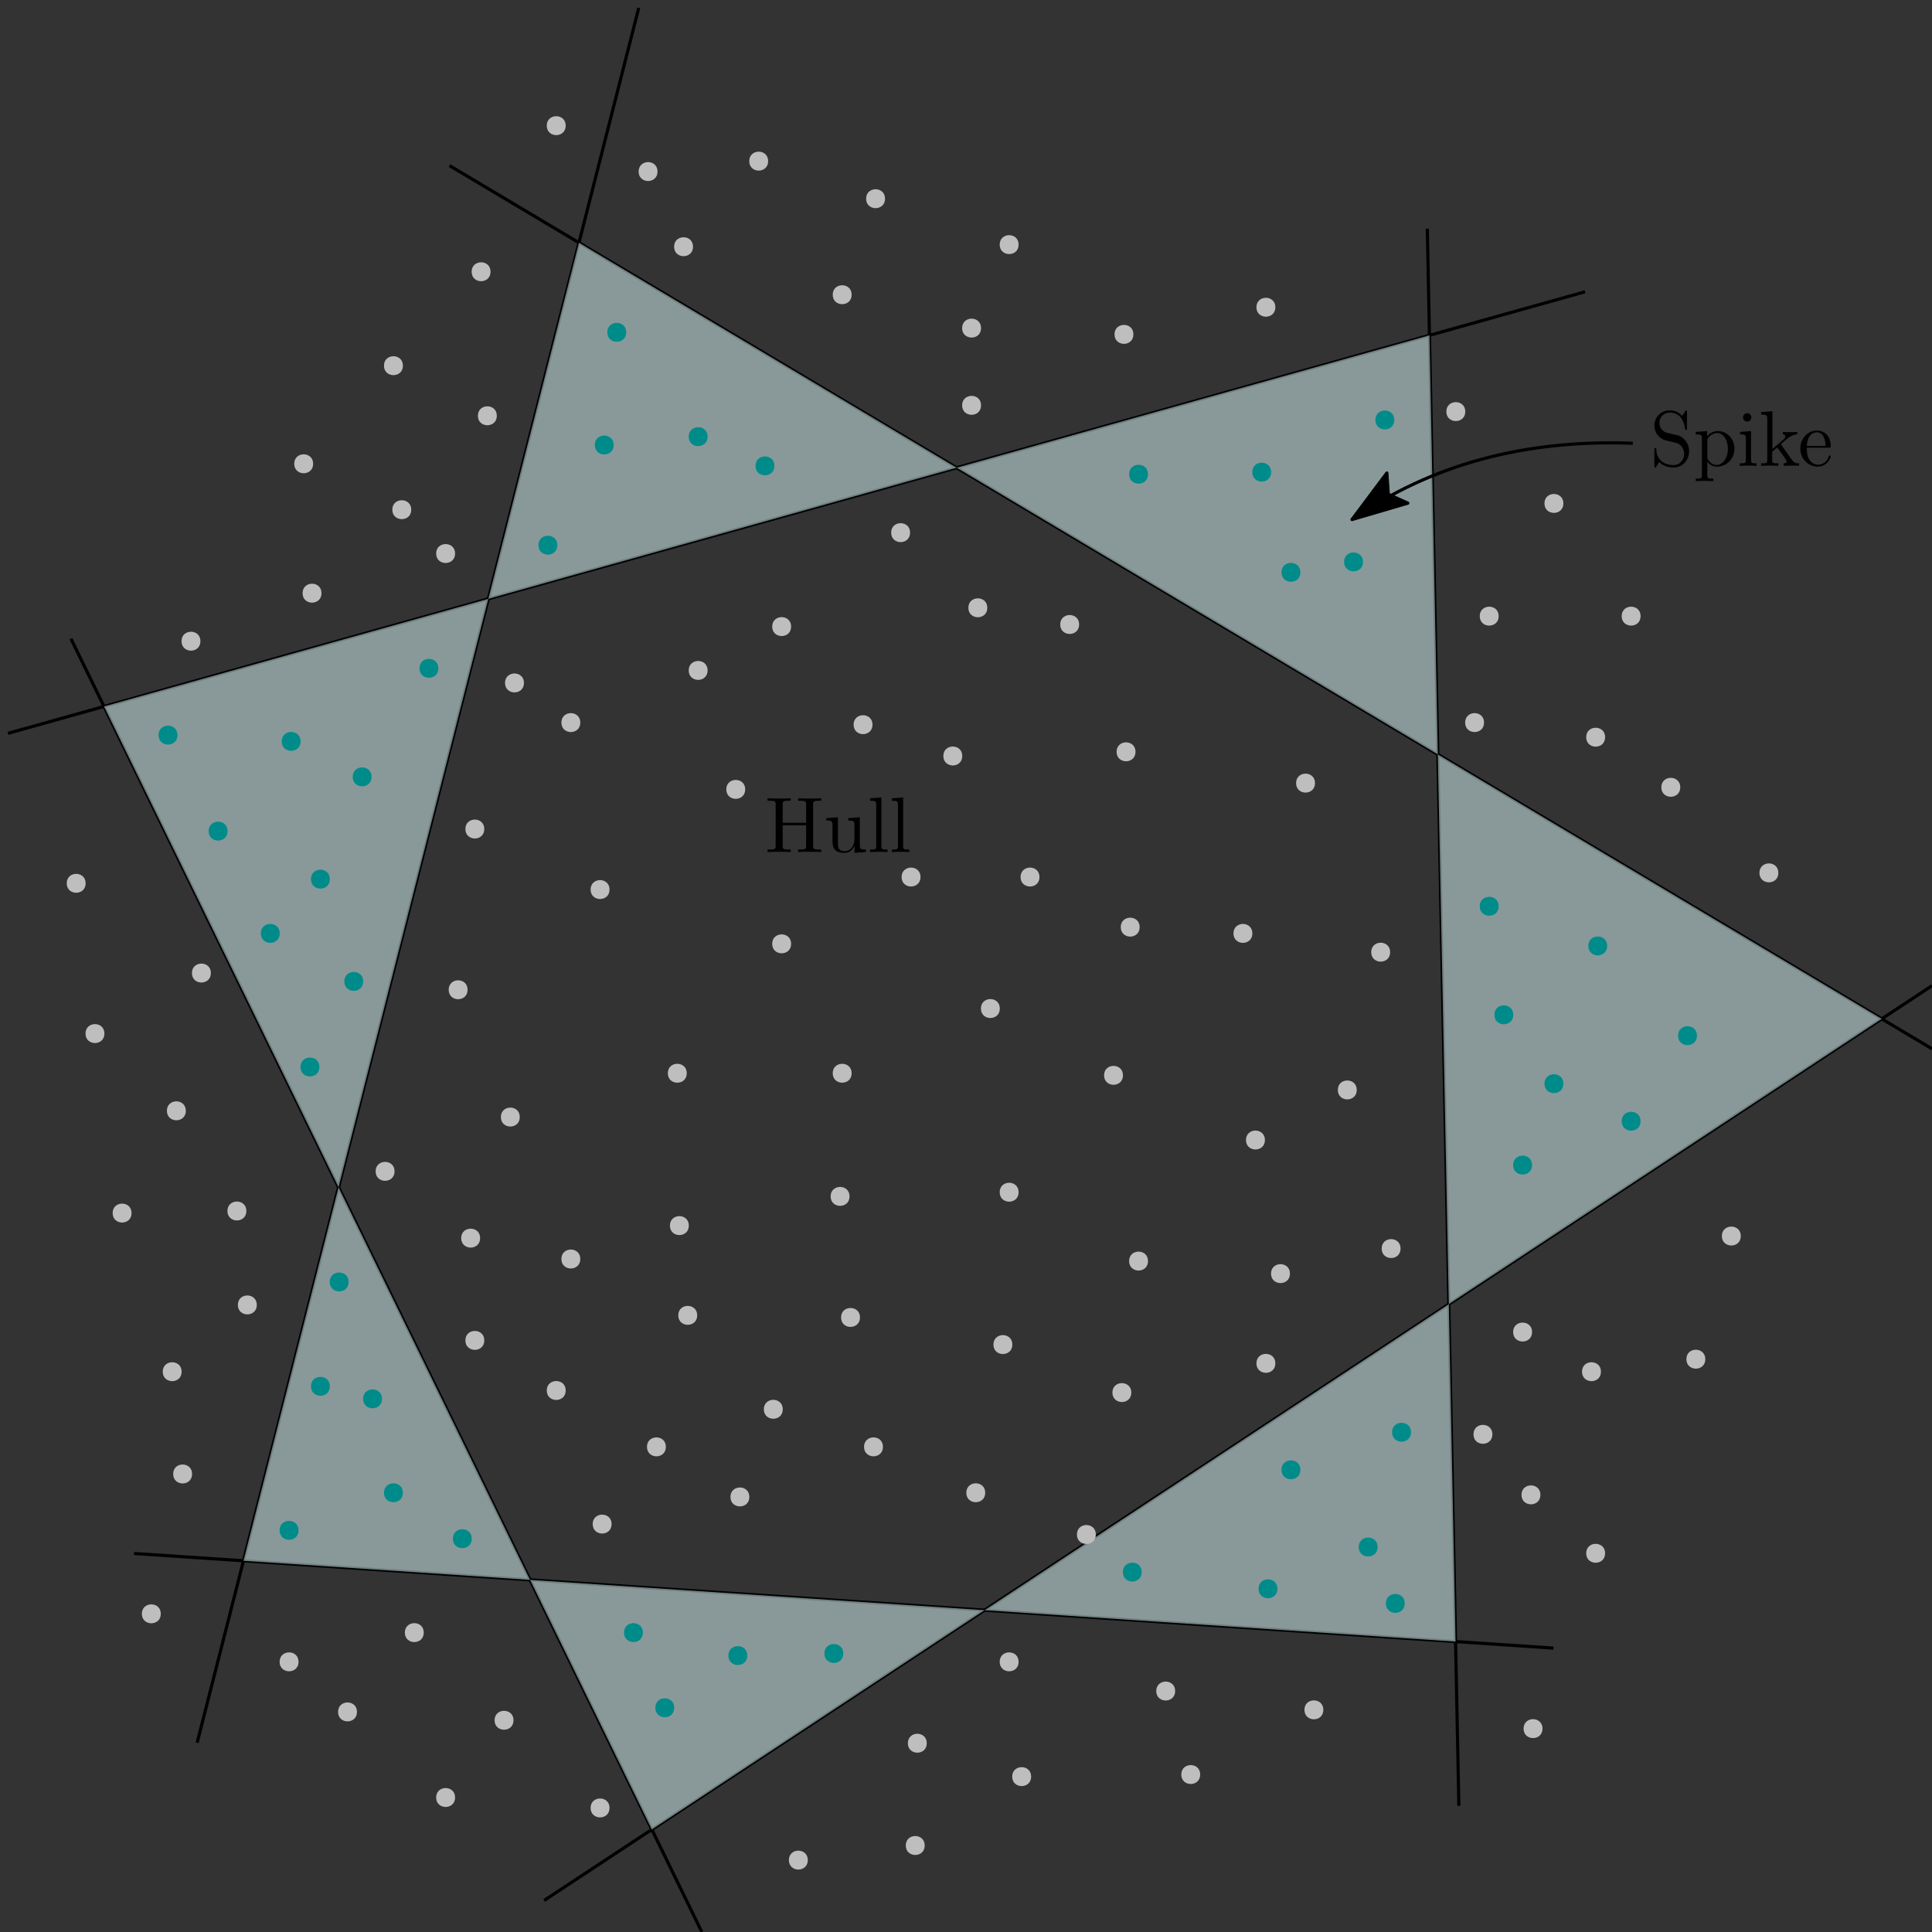 <?xml version="1.0" encoding="UTF-8"?>
<svg xmlns="http://www.w3.org/2000/svg" xmlns:xlink="http://www.w3.org/1999/xlink" width="245pt" height="245pt" viewBox="0 0 245 245" version="1.1">
<rect x="0" y="0" width="245" height="245" fill="#333333" stroke="none"/>
<defs>
<g>
<symbol overflow="visible" id="glyph0-0">
<path style="stroke:none;" d=""/>
</symbol>
<symbol overflow="visible" id="glyph0-1">
<path style="stroke:none;" d="M 6.109 -6.031 C 6.109 -6.391 6.125 -6.5 6.891 -6.5 L 7.141 -6.5 L 7.141 -6.812 C 6.781 -6.781 6.047 -6.781 5.672 -6.781 C 5.297 -6.781 4.547 -6.781 4.203 -6.812 L 4.203 -6.5 L 4.438 -6.5 C 5.203 -6.5 5.219 -6.391 5.219 -6.031 L 5.219 -3.703 L 2.25 -3.703 L 2.25 -6.031 C 2.25 -6.391 2.266 -6.5 3.031 -6.5 L 3.266 -6.5 L 3.266 -6.812 C 2.922 -6.781 2.188 -6.781 1.797 -6.781 C 1.422 -6.781 0.672 -6.781 0.328 -6.812 L 0.328 -6.5 L 0.562 -6.5 C 1.328 -6.5 1.359 -6.391 1.359 -6.031 L 1.359 -0.781 C 1.359 -0.422 1.328 -0.312 0.562 -0.312 L 0.328 -0.312 L 0.328 0 C 0.672 -0.031 1.422 -0.031 1.797 -0.031 C 2.172 -0.031 2.922 -0.031 3.266 0 L 3.266 -0.312 L 3.031 -0.312 C 2.266 -0.312 2.25 -0.422 2.25 -0.781 L 2.25 -3.391 L 5.219 -3.391 L 5.219 -0.781 C 5.219 -0.422 5.203 -0.312 4.438 -0.312 L 4.203 -0.312 L 4.203 0 C 4.547 -0.031 5.281 -0.031 5.656 -0.031 C 6.047 -0.031 6.781 -0.031 7.141 0 L 7.141 -0.312 L 6.891 -0.312 C 6.125 -0.312 6.109 -0.422 6.109 -0.781 Z M 6.109 -6.031 "/>
</symbol>
<symbol overflow="visible" id="glyph0-2">
<path style="stroke:none;" d="M 3.891 -0.781 L 3.891 0.109 L 5.328 0 L 5.328 -0.312 C 4.641 -0.312 4.562 -0.375 4.562 -0.875 L 4.562 -4.406 L 3.094 -4.297 L 3.094 -3.984 C 3.781 -3.984 3.875 -3.922 3.875 -3.422 L 3.875 -1.656 C 3.875 -0.781 3.391 -0.109 2.656 -0.109 C 1.828 -0.109 1.781 -0.578 1.781 -1.094 L 1.781 -4.406 L 0.312 -4.297 L 0.312 -3.984 C 1.094 -3.984 1.094 -3.953 1.094 -3.078 L 1.094 -1.578 C 1.094 -0.797 1.094 0.109 2.609 0.109 C 3.172 0.109 3.609 -0.172 3.891 -0.781 Z M 3.891 -0.781 "/>
</symbol>
<symbol overflow="visible" id="glyph0-3">
<path style="stroke:none;" d="M 1.766 -6.922 L 0.328 -6.812 L 0.328 -6.5 C 1.031 -6.5 1.109 -6.438 1.109 -5.938 L 1.109 -0.75 C 1.109 -0.312 1 -0.312 0.328 -0.312 L 0.328 0 C 0.656 -0.016 1.188 -0.031 1.438 -0.031 C 1.688 -0.031 2.172 -0.016 2.547 0 L 2.547 -0.312 C 1.875 -0.312 1.766 -0.312 1.766 -0.75 Z M 1.766 -6.922 "/>
</symbol>
<symbol overflow="visible" id="glyph0-4">
<path style="stroke:none;" d="M 3.484 -3.875 L 2.203 -4.172 C 1.578 -4.328 1.203 -4.859 1.203 -5.438 C 1.203 -6.141 1.734 -6.75 2.516 -6.75 C 4.172 -6.75 4.391 -5.109 4.453 -4.672 C 4.469 -4.609 4.469 -4.547 4.578 -4.547 C 4.703 -4.547 4.703 -4.594 4.703 -4.781 L 4.703 -6.781 C 4.703 -6.953 4.703 -7.031 4.594 -7.031 C 4.531 -7.031 4.516 -7.016 4.453 -6.891 L 4.094 -6.328 C 3.797 -6.625 3.391 -7.031 2.5 -7.031 C 1.391 -7.031 0.562 -6.156 0.562 -5.094 C 0.562 -4.266 1.094 -3.531 1.859 -3.266 C 1.969 -3.234 2.484 -3.109 3.188 -2.938 C 3.453 -2.875 3.75 -2.797 4.031 -2.438 C 4.234 -2.172 4.344 -1.844 4.344 -1.516 C 4.344 -0.812 3.844 -0.094 3 -0.094 C 2.719 -0.094 1.953 -0.141 1.422 -0.625 C 0.844 -1.172 0.812 -1.797 0.812 -2.156 C 0.797 -2.266 0.719 -2.266 0.688 -2.266 C 0.562 -2.266 0.562 -2.188 0.562 -2.016 L 0.562 -0.016 C 0.562 0.156 0.562 0.219 0.672 0.219 C 0.734 0.219 0.75 0.203 0.812 0.094 C 0.812 0.078 0.844 0.047 1.172 -0.484 C 1.484 -0.141 2.125 0.219 3.016 0.219 C 4.172 0.219 4.969 -0.75 4.969 -1.859 C 4.969 -2.844 4.312 -3.672 3.484 -3.875 Z M 3.484 -3.875 "/>
</symbol>
<symbol overflow="visible" id="glyph0-5">
<path style="stroke:none;" d="M 1.719 -3.75 L 1.719 -4.406 L 0.281 -4.297 L 0.281 -3.984 C 0.984 -3.984 1.062 -3.922 1.062 -3.484 L 1.062 1.172 C 1.062 1.625 0.953 1.625 0.281 1.625 L 0.281 1.938 C 0.625 1.922 1.141 1.906 1.391 1.906 C 1.672 1.906 2.172 1.922 2.516 1.938 L 2.516 1.625 C 1.859 1.625 1.75 1.625 1.75 1.172 L 1.75 -0.594 C 1.797 -0.422 2.219 0.109 2.969 0.109 C 4.156 0.109 5.188 -0.875 5.188 -2.156 C 5.188 -3.422 4.234 -4.406 3.109 -4.406 C 2.328 -4.406 1.906 -3.969 1.719 -3.75 Z M 1.75 -1.141 L 1.75 -3.359 C 2.031 -3.875 2.516 -4.156 3.031 -4.156 C 3.766 -4.156 4.359 -3.281 4.359 -2.156 C 4.359 -0.953 3.672 -0.109 2.938 -0.109 C 2.531 -0.109 2.156 -0.312 1.891 -0.719 C 1.75 -0.922 1.75 -0.938 1.75 -1.141 Z M 1.75 -1.141 "/>
</symbol>
<symbol overflow="visible" id="glyph0-6">
<path style="stroke:none;" d="M 1.766 -4.406 L 0.375 -4.297 L 0.375 -3.984 C 1.016 -3.984 1.109 -3.922 1.109 -3.438 L 1.109 -0.75 C 1.109 -0.312 1 -0.312 0.328 -0.312 L 0.328 0 C 0.641 -0.016 1.188 -0.031 1.422 -0.031 C 1.781 -0.031 2.125 -0.016 2.469 0 L 2.469 -0.312 C 1.797 -0.312 1.766 -0.359 1.766 -0.75 Z M 1.797 -6.141 C 1.797 -6.453 1.562 -6.672 1.281 -6.672 C 0.969 -6.672 0.75 -6.406 0.75 -6.141 C 0.75 -5.875 0.969 -5.609 1.281 -5.609 C 1.562 -5.609 1.797 -5.828 1.797 -6.141 Z M 1.797 -6.141 "/>
</symbol>
<symbol overflow="visible" id="glyph0-7">
<path style="stroke:none;" d="M 1.062 -0.75 C 1.062 -0.312 0.953 -0.312 0.281 -0.312 L 0.281 0 C 0.609 -0.016 1.078 -0.031 1.359 -0.031 C 1.672 -0.031 2.062 -0.016 2.469 0 L 2.469 -0.312 C 1.797 -0.312 1.688 -0.312 1.688 -0.75 L 1.688 -1.781 L 2.328 -2.328 C 3.094 -1.281 3.516 -0.719 3.516 -0.531 C 3.516 -0.344 3.344 -0.312 3.156 -0.312 L 3.156 0 C 3.422 -0.016 4.016 -0.031 4.234 -0.031 C 4.516 -0.031 4.812 -0.016 5.094 0 L 5.094 -0.312 C 4.719 -0.312 4.5 -0.312 4.125 -0.844 L 2.859 -2.625 C 2.844 -2.641 2.797 -2.703 2.797 -2.734 C 2.797 -2.766 3.516 -3.375 3.609 -3.453 C 4.234 -3.953 4.656 -3.984 4.859 -3.984 L 4.859 -4.297 C 4.578 -4.266 4.453 -4.266 4.172 -4.266 C 3.812 -4.266 3.188 -4.281 3.047 -4.297 L 3.047 -3.984 C 3.234 -3.984 3.344 -3.875 3.344 -3.734 C 3.344 -3.531 3.203 -3.422 3.125 -3.344 L 1.719 -2.141 L 1.719 -6.922 L 0.281 -6.812 L 0.281 -6.5 C 0.984 -6.5 1.062 -6.438 1.062 -5.938 Z M 1.062 -0.75 "/>
</symbol>
<symbol overflow="visible" id="glyph0-8">
<path style="stroke:none;" d="M 1.109 -2.516 C 1.172 -4 2.016 -4.25 2.359 -4.25 C 3.375 -4.25 3.484 -2.906 3.484 -2.516 Z M 1.109 -2.297 L 3.891 -2.297 C 4.109 -2.297 4.141 -2.297 4.141 -2.516 C 4.141 -3.5 3.594 -4.469 2.359 -4.469 C 1.203 -4.469 0.281 -3.438 0.281 -2.188 C 0.281 -0.859 1.328 0.109 2.469 0.109 C 3.688 0.109 4.141 -1 4.141 -1.188 C 4.141 -1.281 4.062 -1.312 4 -1.312 C 3.922 -1.312 3.891 -1.25 3.875 -1.172 C 3.531 -0.141 2.625 -0.141 2.531 -0.141 C 2.031 -0.141 1.641 -0.438 1.406 -0.812 C 1.109 -1.281 1.109 -1.938 1.109 -2.297 Z M 1.109 -2.297 "/>
</symbol>
</g>
</defs>
<g id="surface756">
<path style="fill:none;stroke-width:0.4;stroke-linecap:butt;stroke-linejoin:round;stroke:rgb(0%,0%,0%);stroke-opacity:1;stroke-miterlimit:10;" d="M 80 740 L 160 576 " transform="matrix(1,0,0,-1,-71,821)"/>
<path style="fill:none;stroke-width:0.4;stroke-linecap:butt;stroke-linejoin:round;stroke:rgb(0%,0%,0%);stroke-opacity:1;stroke-miterlimit:10;" d="M 72 728 L 272 784 " transform="matrix(1,0,0,-1,-71,821)"/>
<path style="fill:none;stroke-width:0.4;stroke-linecap:butt;stroke-linejoin:round;stroke:rgb(0%,0%,0%);stroke-opacity:1;stroke-miterlimit:10;" d="M 252 792 L 256 592 " transform="matrix(1,0,0,-1,-71,821)"/>
<path style="fill:none;stroke-width:0.4;stroke-linecap:butt;stroke-linejoin:round;stroke:rgb(0%,0%,0%);stroke-opacity:1;stroke-miterlimit:10;" d="M 88 624 L 268 612 " transform="matrix(1,0,0,-1,-71,821)"/>
<path style="fill:none;stroke-width:0.4;stroke-linecap:butt;stroke-linejoin:round;stroke:rgb(0%,0%,0%);stroke-opacity:1;stroke-miterlimit:10;" d="M 140 580 L 316 696 " transform="matrix(1,0,0,-1,-71,821)"/>
<path style="fill:none;stroke-width:0.4;stroke-linecap:butt;stroke-linejoin:round;stroke:rgb(0%,0%,0%);stroke-opacity:1;stroke-miterlimit:10;" d="M 96 600 L 152 820 " transform="matrix(1,0,0,-1,-71,821)"/>
<path style="fill:none;stroke-width:0.4;stroke-linecap:butt;stroke-linejoin:round;stroke:rgb(0%,0%,0%);stroke-opacity:1;stroke-miterlimit:10;" d="M 128 800 L 316 688 " transform="matrix(1,0,0,-1,-71,821)"/>
<path style=" stroke:none;fill-rule:evenodd;fill:rgb(87.8%,100%,100%);fill-opacity:0.5;" d="M 73.418 30.781 L 61.926 75.941 L 121.312 59.312 Z M 73.418 30.781 "/>
<path style=" stroke:none;fill-rule:evenodd;fill:rgb(87.8%,100%,100%);fill-opacity:0.5;" d="M 181.27 42.523 L 121.312 59.312 L 182.332 95.668 Z M 181.27 42.523 "/>
<path style=" stroke:none;fill-rule:evenodd;fill:rgb(87.8%,100%,100%);fill-opacity:0.5;" d="M 182.332 95.668 L 183.727 165.383 L 238.625 129.203 Z M 182.332 95.668 "/>
<path style=" stroke:none;fill-rule:evenodd;fill:rgb(87.8%,100%,100%);fill-opacity:0.5;" d="M 183.727 165.383 L 124.852 204.191 L 184.582 208.172 Z M 183.727 165.383 "/>
<path style=" stroke:none;fill-rule:evenodd;fill:rgb(87.8%,100%,100%);fill-opacity:0.5;" d="M 124.852 204.191 L 82.656 232 L 67.219 200.348 Z M 124.852 204.191 "/>
<path style=" stroke:none;fill-rule:evenodd;fill:rgb(87.8%,100%,100%);fill-opacity:0.5;" d="M 67.219 200.348 L 30.875 197.926 L 42.93 150.559 Z M 67.219 200.348 "/>
<path style=" stroke:none;fill-rule:evenodd;fill:rgb(87.8%,100%,100%);fill-opacity:0.5;" d="M 42.93 150.559 L 13.188 89.586 L 61.926 75.941 Z M 42.93 150.559 "/>
<path style=" stroke:none;fill-rule:evenodd;fill:rgb(74.5%,74.5%,74.5%);fill-opacity:1;" d="M 89.734 85.016 C 89.734 83.418 87.336 83.418 87.336 85.016 C 87.336 86.617 89.734 86.617 89.734 85.016 Z M 89.734 85.016 "/>
<path style=" stroke:none;fill-rule:evenodd;fill:rgb(74.5%,74.5%,74.5%);fill-opacity:1;" d="M 100.324 79.457 C 100.324 77.859 97.922 77.859 97.922 79.457 C 97.922 81.059 100.324 81.059 100.324 79.457 Z M 100.324 79.457 "/>
<path style=" stroke:none;fill-rule:evenodd;fill:rgb(74.5%,74.5%,74.5%);fill-opacity:1;" d="M 122.027 95.867 C 122.027 94.27 119.625 94.27 119.625 95.867 C 119.625 97.469 122.027 97.469 122.027 95.867 Z M 122.027 95.867 "/>
<path style=" stroke:none;fill-rule:evenodd;fill:rgb(74.5%,74.5%,74.5%);fill-opacity:1;" d="M 94.5 100.102 C 94.5 98.504 92.102 98.504 92.102 100.102 C 92.102 101.703 94.5 101.703 94.5 100.102 Z M 94.5 100.102 "/>
<path style=" stroke:none;fill-rule:evenodd;fill:rgb(74.5%,74.5%,74.5%);fill-opacity:1;" d="M 77.297 112.809 C 77.297 111.207 74.895 111.207 74.895 112.809 C 74.895 114.406 77.297 114.406 77.297 112.809 Z M 77.297 112.809 "/>
<path style=" stroke:none;fill-rule:evenodd;fill:rgb(74.5%,74.5%,74.5%);fill-opacity:1;" d="M 66.445 86.605 C 66.445 85.004 64.043 85.004 64.043 86.605 C 64.043 88.203 66.445 88.203 66.445 86.605 Z M 66.445 86.605 "/>
<path style=" stroke:none;fill-rule:evenodd;fill:rgb(74.5%,74.5%,74.5%);fill-opacity:1;" d="M 73.59 91.633 C 73.59 90.031 71.191 90.031 71.191 91.633 C 71.191 93.234 73.59 93.234 73.59 91.633 Z M 73.59 91.633 "/>
<path style=" stroke:none;fill-rule:evenodd;fill:rgb(74.5%,74.5%,74.5%);fill-opacity:1;" d="M 144.523 117.57 C 144.523 115.973 142.125 115.973 142.125 117.57 C 142.125 119.172 144.523 119.172 144.523 117.57 Z M 144.523 117.57 "/>
<path style=" stroke:none;fill-rule:evenodd;fill:rgb(74.5%,74.5%,74.5%);fill-opacity:1;" d="M 143.996 95.34 C 143.996 93.738 141.594 93.738 141.594 95.34 C 141.594 96.938 143.996 96.938 143.996 95.34 Z M 143.996 95.34 "/>
<path style=" stroke:none;fill-rule:evenodd;fill:rgb(74.5%,74.5%,74.5%);fill-opacity:1;" d="M 125.203 77.074 C 125.203 75.477 122.801 75.477 122.801 77.074 C 122.801 78.676 125.203 78.676 125.203 77.074 Z M 125.203 77.074 "/>
<path style=" stroke:none;fill-rule:evenodd;fill:rgb(74.5%,74.5%,74.5%);fill-opacity:1;" d="M 166.758 99.309 C 166.758 97.707 164.359 97.707 164.359 99.309 C 164.359 100.91 166.758 100.91 166.758 99.309 Z M 166.758 99.309 "/>
<path style=" stroke:none;fill-rule:evenodd;fill:rgb(74.5%,74.5%,74.5%);fill-opacity:1;" d="M 176.285 120.746 C 176.285 119.148 173.887 119.148 173.887 120.746 C 173.887 122.348 176.285 122.348 176.285 120.746 Z M 176.285 120.746 "/>
<path style=" stroke:none;fill-rule:evenodd;fill:rgb(74.5%,74.5%,74.5%);fill-opacity:1;" d="M 160.406 144.57 C 160.406 142.969 158.004 142.969 158.004 144.57 C 158.004 146.168 160.406 146.168 160.406 144.57 Z M 160.406 144.57 "/>
<path style=" stroke:none;fill-rule:evenodd;fill:rgb(74.5%,74.5%,74.5%);fill-opacity:1;" d="M 126.789 127.895 C 126.789 126.293 124.391 126.293 124.391 127.895 C 124.391 129.496 126.789 129.496 126.789 127.895 Z M 126.789 127.895 "/>
<path style=" stroke:none;fill-rule:evenodd;fill:rgb(74.5%,74.5%,74.5%);fill-opacity:1;" d="M 116.734 111.219 C 116.734 109.621 114.332 109.621 114.332 111.219 C 114.332 112.82 116.734 112.82 116.734 111.219 Z M 116.734 111.219 "/>
<path style=" stroke:none;fill-rule:evenodd;fill:rgb(74.5%,74.5%,74.5%);fill-opacity:1;" d="M 100.324 119.688 C 100.324 118.09 97.922 118.09 97.922 119.688 C 97.922 121.289 100.324 121.289 100.324 119.688 Z M 100.324 119.688 "/>
<path style=" stroke:none;fill-rule:evenodd;fill:rgb(74.5%,74.5%,74.5%);fill-opacity:1;" d="M 59.297 125.512 C 59.297 123.914 56.898 123.914 56.898 125.512 C 56.898 127.113 59.297 127.113 59.297 125.512 Z M 59.297 125.512 "/>
<path style=" stroke:none;fill-rule:evenodd;fill:rgb(74.5%,74.5%,74.5%);fill-opacity:1;" d="M 87.09 136.098 C 87.09 134.5 84.688 134.5 84.688 136.098 C 84.688 137.699 87.09 137.699 87.09 136.098 Z M 87.09 136.098 "/>
<path style=" stroke:none;fill-rule:evenodd;fill:rgb(74.5%,74.5%,74.5%);fill-opacity:1;" d="M 50.035 148.539 C 50.035 146.938 47.633 146.938 47.633 148.539 C 47.633 150.141 50.035 150.141 50.035 148.539 Z M 50.035 148.539 "/>
<path style=" stroke:none;fill-rule:evenodd;fill:rgb(74.5%,74.5%,74.5%);fill-opacity:1;" d="M 60.887 157.008 C 60.887 155.41 58.484 155.41 58.484 157.008 C 58.484 158.609 60.887 158.609 60.887 157.008 Z M 60.887 157.008 "/>
<path style=" stroke:none;fill-rule:evenodd;fill:rgb(74.5%,74.5%,74.5%);fill-opacity:1;" d="M 65.914 141.656 C 65.914 140.059 63.516 140.059 63.516 141.656 C 63.516 143.258 65.914 143.258 65.914 141.656 Z M 65.914 141.656 "/>
<path style=" stroke:none;fill-rule:evenodd;fill:rgb(74.5%,74.5%,74.5%);fill-opacity:1;" d="M 87.352 155.422 C 87.352 153.82 84.953 153.82 84.953 155.422 C 84.953 157.02 87.352 157.02 87.352 155.422 Z M 87.352 155.422 "/>
<path style=" stroke:none;fill-rule:evenodd;fill:rgb(74.5%,74.5%,74.5%);fill-opacity:1;" d="M 61.414 169.977 C 61.414 168.379 59.016 168.379 59.016 169.977 C 59.016 171.578 61.414 171.578 61.414 169.977 Z M 61.414 169.977 "/>
<path style=" stroke:none;fill-rule:evenodd;fill:rgb(74.5%,74.5%,74.5%);fill-opacity:1;" d="M 71.738 176.332 C 71.738 174.73 69.336 174.73 69.336 176.332 C 69.336 177.93 71.738 177.93 71.738 176.332 Z M 71.738 176.332 "/>
<path style=" stroke:none;fill-rule:evenodd;fill:rgb(74.5%,74.5%,74.5%);fill-opacity:1;" d="M 73.59 159.656 C 73.59 158.055 71.191 158.055 71.191 159.656 C 71.191 161.258 73.59 161.258 73.59 159.656 Z M 73.59 159.656 "/>
<path style=" stroke:none;fill-rule:evenodd;fill:rgb(74.5%,74.5%,74.5%);fill-opacity:1;" d="M 99.266 178.715 C 99.266 177.113 96.863 177.113 96.863 178.715 C 96.863 180.312 99.266 180.312 99.266 178.715 Z M 99.266 178.715 "/>
<path style=" stroke:none;fill-rule:evenodd;fill:rgb(74.5%,74.5%,74.5%);fill-opacity:1;" d="M 84.441 183.477 C 84.441 181.879 82.043 181.879 82.043 183.477 C 82.043 185.078 84.441 185.078 84.441 183.477 Z M 84.441 183.477 "/>
<path style=" stroke:none;fill-rule:evenodd;fill:rgb(74.5%,74.5%,74.5%);fill-opacity:1;" d="M 107.734 151.715 C 107.734 150.117 105.332 150.117 105.332 151.715 C 105.332 153.316 107.734 153.316 107.734 151.715 Z M 107.734 151.715 "/>
<path style=" stroke:none;fill-rule:evenodd;fill:rgb(74.5%,74.5%,74.5%);fill-opacity:1;" d="M 129.172 151.188 C 129.172 149.586 126.773 149.586 126.773 151.188 C 126.773 152.785 129.172 152.785 129.172 151.188 Z M 129.172 151.188 "/>
<path style=" stroke:none;fill-rule:evenodd;fill:rgb(74.5%,74.5%,74.5%);fill-opacity:1;" d="M 109.059 167.066 C 109.059 165.469 106.656 165.469 106.656 167.066 C 106.656 168.668 109.059 168.668 109.059 167.066 Z M 109.059 167.066 "/>
<path style=" stroke:none;fill-rule:evenodd;fill:rgb(74.5%,74.5%,74.5%);fill-opacity:1;" d="M 88.414 166.801 C 88.414 165.203 86.012 165.203 86.012 166.801 C 86.012 168.402 88.414 168.402 88.414 166.801 Z M 88.414 166.801 "/>
<path style=" stroke:none;fill-rule:evenodd;fill:rgb(74.5%,74.5%,74.5%);fill-opacity:1;" d="M 128.379 170.508 C 128.379 168.906 125.98 168.906 125.98 170.508 C 125.98 172.109 128.379 172.109 128.379 170.508 Z M 128.379 170.508 "/>
<path style=" stroke:none;fill-rule:evenodd;fill:rgb(74.5%,74.5%,74.5%);fill-opacity:1;" d="M 145.582 159.922 C 145.582 158.32 143.184 158.32 143.184 159.922 C 143.184 161.52 145.582 161.52 145.582 159.922 Z M 145.582 159.922 "/>
<path style=" stroke:none;fill-rule:evenodd;fill:rgb(74.5%,74.5%,74.5%);fill-opacity:1;" d="M 142.406 136.363 C 142.406 134.766 140.008 134.766 140.008 136.363 C 140.008 137.965 142.406 137.965 142.406 136.363 Z M 142.406 136.363 "/>
<path style=" stroke:none;fill-rule:evenodd;fill:rgb(74.5%,74.5%,74.5%);fill-opacity:1;" d="M 108 136.098 C 108 134.5 105.598 134.5 105.598 136.098 C 105.598 137.699 108 137.699 108 136.098 Z M 108 136.098 "/>
<path style=" stroke:none;fill-rule:evenodd;fill:rgb(74.5%,74.5%,74.5%);fill-opacity:1;" d="M 61.414 105.133 C 61.414 103.531 59.016 103.531 59.016 105.133 C 59.016 106.73 61.414 106.73 61.414 105.133 Z M 61.414 105.133 "/>
<path style=" stroke:none;fill-rule:evenodd;fill:rgb(74.5%,74.5%,74.5%);fill-opacity:1;" d="M 131.82 111.219 C 131.82 109.621 129.418 109.621 129.418 111.219 C 129.418 112.82 131.82 112.82 131.82 111.219 Z M 131.82 111.219 "/>
<path style=" stroke:none;fill-rule:evenodd;fill:rgb(74.5%,74.5%,74.5%);fill-opacity:1;" d="M 136.848 79.191 C 136.848 77.594 134.449 77.594 134.449 79.191 C 134.449 80.793 136.848 80.793 136.848 79.191 Z M 136.848 79.191 "/>
<path style=" stroke:none;fill-rule:evenodd;fill:rgb(74.5%,74.5%,74.5%);fill-opacity:1;" d="M 158.816 118.367 C 158.816 116.766 156.418 116.766 156.418 118.367 C 156.418 119.965 158.816 119.965 158.816 118.367 Z M 158.816 118.367 "/>
<path style=" stroke:none;fill-rule:evenodd;fill:rgb(74.5%,74.5%,74.5%);fill-opacity:1;" d="M 172.051 138.219 C 172.051 136.617 169.652 136.617 169.652 138.219 C 169.652 139.816 172.051 139.816 172.051 138.219 Z M 172.051 138.219 "/>
<path style=" stroke:none;fill-rule:evenodd;fill:rgb(74.5%,74.5%,74.5%);fill-opacity:1;" d="M 177.609 158.332 C 177.609 156.734 175.211 156.734 175.211 158.332 C 175.211 159.934 177.609 159.934 177.609 158.332 Z M 177.609 158.332 "/>
<path style=" stroke:none;fill-rule:evenodd;fill:rgb(74.5%,74.5%,74.5%);fill-opacity:1;" d="M 163.582 161.508 C 163.582 159.91 161.18 159.91 161.18 161.508 C 161.18 163.109 163.582 163.109 163.582 161.508 Z M 163.582 161.508 "/>
<path style=" stroke:none;fill-rule:evenodd;fill:rgb(74.5%,74.5%,74.5%);fill-opacity:1;" d="M 111.969 183.477 C 111.969 181.879 109.57 181.879 109.57 183.477 C 109.57 185.078 111.969 185.078 111.969 183.477 Z M 111.969 183.477 "/>
<path style=" stroke:none;fill-rule:evenodd;fill:rgb(74.5%,74.5%,74.5%);fill-opacity:1;" d="M 138.965 194.594 C 138.965 192.992 136.566 192.992 136.566 194.594 C 136.566 196.195 138.965 196.195 138.965 194.594 Z M 138.965 194.594 "/>
<path style=" stroke:none;fill-rule:evenodd;fill:rgb(74.5%,74.5%,74.5%);fill-opacity:1;" d="M 143.465 176.594 C 143.465 174.996 141.066 174.996 141.066 176.594 C 141.066 178.195 143.465 178.195 143.465 176.594 Z M 143.465 176.594 "/>
<path style=" stroke:none;fill-rule:evenodd;fill:rgb(74.5%,74.5%,74.5%);fill-opacity:1;" d="M 124.938 189.301 C 124.938 187.699 122.539 187.699 122.539 189.301 C 122.539 190.898 124.938 190.898 124.938 189.301 Z M 124.938 189.301 "/>
<path style=" stroke:none;fill-rule:evenodd;fill:rgb(74.5%,74.5%,74.5%);fill-opacity:1;" d="M 95.027 189.828 C 95.027 188.23 92.629 188.23 92.629 189.828 C 92.629 191.43 95.027 191.43 95.027 189.828 Z M 95.027 189.828 "/>
<path style=" stroke:none;fill-rule:evenodd;fill:rgb(74.5%,74.5%,74.5%);fill-opacity:1;" d="M 77.559 193.27 C 77.559 191.672 75.16 191.672 75.16 193.27 C 75.16 194.871 77.559 194.871 77.559 193.27 Z M 77.559 193.27 "/>
<path style=" stroke:none;fill-rule:evenodd;fill:rgb(74.5%,74.5%,74.5%);fill-opacity:1;" d="M 161.73 172.891 C 161.73 171.289 159.328 171.289 159.328 172.891 C 159.328 174.488 161.73 174.488 161.73 172.891 Z M 161.73 172.891 "/>
<path style=" stroke:none;fill-rule:evenodd;fill:rgb(74.5%,74.5%,74.5%);fill-opacity:1;" d="M 110.645 91.898 C 110.645 90.297 108.246 90.297 108.246 91.898 C 108.246 93.496 110.645 93.496 110.645 91.898 Z M 110.645 91.898 "/>
<path style=" stroke:none;fill-rule:evenodd;fill:rgb(74.5%,74.5%,74.5%);fill-opacity:1;" d="M 115.41 67.547 C 115.41 65.945 113.008 65.945 113.008 67.547 C 113.008 69.148 115.41 69.148 115.41 67.547 Z M 115.41 67.547 "/>
<path style=" stroke:none;fill-rule:evenodd;fill:rgb(74.5%,74.5%,74.5%);fill-opacity:1;" d="M 25.418 81.309 C 25.418 79.711 23.02 79.711 23.02 81.309 C 23.02 82.91 25.418 82.91 25.418 81.309 Z M 25.418 81.309 "/>
<path style=" stroke:none;fill-rule:evenodd;fill:rgb(74.5%,74.5%,74.5%);fill-opacity:1;" d="M 40.77 75.223 C 40.77 73.621 38.371 73.621 38.371 75.223 C 38.371 76.824 40.77 76.824 40.77 75.223 Z M 40.77 75.223 "/>
<path style=" stroke:none;fill-rule:evenodd;fill:rgb(74.5%,74.5%,74.5%);fill-opacity:1;" d="M 52.152 64.637 C 52.152 63.035 49.75 63.035 49.75 64.637 C 49.75 66.234 52.152 66.234 52.152 64.637 Z M 52.152 64.637 "/>
<path style=" stroke:none;fill-rule:evenodd;fill:rgb(74.5%,74.5%,74.5%);fill-opacity:1;" d="M 51.094 46.371 C 51.094 44.773 48.691 44.773 48.691 46.371 C 48.691 47.973 51.094 47.973 51.094 46.371 Z M 51.094 46.371 "/>
<path style=" stroke:none;fill-rule:evenodd;fill:rgb(74.5%,74.5%,74.5%);fill-opacity:1;" d="M 62.207 34.461 C 62.207 32.863 59.809 32.863 59.809 34.461 C 59.809 36.062 62.207 36.062 62.207 34.461 Z M 62.207 34.461 "/>
<path style=" stroke:none;fill-rule:evenodd;fill:rgb(74.5%,74.5%,74.5%);fill-opacity:1;" d="M 63.004 52.727 C 63.004 51.125 60.602 51.125 60.602 52.727 C 60.602 54.324 63.004 54.324 63.004 52.727 Z M 63.004 52.727 "/>
<path style=" stroke:none;fill-rule:evenodd;fill:rgb(74.5%,74.5%,74.5%);fill-opacity:1;" d="M 57.711 70.195 C 57.711 68.594 55.309 68.594 55.309 70.195 C 55.309 71.793 57.711 71.793 57.711 70.195 Z M 57.711 70.195 "/>
<path style=" stroke:none;fill-rule:evenodd;fill:rgb(74.5%,74.5%,74.5%);fill-opacity:1;" d="M 39.711 58.812 C 39.711 57.211 37.312 57.211 37.312 58.812 C 37.312 60.414 39.711 60.414 39.711 58.812 Z M 39.711 58.812 "/>
<path style=" stroke:none;fill-rule:evenodd;fill:rgb(74.5%,74.5%,74.5%);fill-opacity:1;" d="M 83.383 21.758 C 83.383 20.156 80.984 20.156 80.984 21.758 C 80.984 23.355 83.383 23.355 83.383 21.758 Z M 83.383 21.758 "/>
<path style=" stroke:none;fill-rule:evenodd;fill:rgb(74.5%,74.5%,74.5%);fill-opacity:1;" d="M 87.883 31.285 C 87.883 29.688 85.484 29.688 85.484 31.285 C 85.484 32.887 87.883 32.887 87.883 31.285 Z M 87.883 31.285 "/>
<path style=" stroke:none;fill-rule:evenodd;fill:rgb(74.5%,74.5%,74.5%);fill-opacity:1;" d="M 97.41 20.434 C 97.41 18.832 95.012 18.832 95.012 20.434 C 95.012 22.035 97.41 22.035 97.41 20.434 Z M 97.41 20.434 "/>
<path style=" stroke:none;fill-rule:evenodd;fill:rgb(74.5%,74.5%,74.5%);fill-opacity:1;" d="M 108 37.375 C 108 35.773 105.598 35.773 105.598 37.375 C 105.598 38.973 108 38.973 108 37.375 Z M 108 37.375 "/>
<path style=" stroke:none;fill-rule:evenodd;fill:rgb(74.5%,74.5%,74.5%);fill-opacity:1;" d="M 124.41 41.609 C 124.41 40.008 122.008 40.008 122.008 41.609 C 122.008 43.207 124.41 43.207 124.41 41.609 Z M 124.41 41.609 "/>
<path style=" stroke:none;fill-rule:evenodd;fill:rgb(74.5%,74.5%,74.5%);fill-opacity:1;" d="M 124.41 51.402 C 124.41 49.801 122.008 49.801 122.008 51.402 C 122.008 53 124.41 53 124.41 51.402 Z M 124.41 51.402 "/>
<path style=" stroke:none;fill-rule:evenodd;fill:rgb(74.5%,74.5%,74.5%);fill-opacity:1;" d="M 143.73 42.402 C 143.73 40.801 141.332 40.801 141.332 42.402 C 141.332 44.004 143.73 44.004 143.73 42.402 Z M 143.73 42.402 "/>
<path style=" stroke:none;fill-rule:evenodd;fill:rgb(74.5%,74.5%,74.5%);fill-opacity:1;" d="M 129.172 31.02 C 129.172 29.422 126.773 29.422 126.773 31.02 C 126.773 32.621 129.172 32.621 129.172 31.02 Z M 129.172 31.02 "/>
<path style=" stroke:none;fill-rule:evenodd;fill:rgb(74.5%,74.5%,74.5%);fill-opacity:1;" d="M 112.234 25.199 C 112.234 23.598 109.832 23.598 109.832 25.199 C 109.832 26.797 112.234 26.797 112.234 25.199 Z M 112.234 25.199 "/>
<path style=" stroke:none;fill-rule:evenodd;fill:rgb(74.5%,74.5%,74.5%);fill-opacity:1;" d="M 161.73 38.961 C 161.73 37.363 159.328 37.363 159.328 38.961 C 159.328 40.562 161.73 40.562 161.73 38.961 Z M 161.73 38.961 "/>
<path style=" stroke:none;fill-rule:evenodd;fill:rgb(74.5%,74.5%,74.5%);fill-opacity:1;" d="M 188.195 91.633 C 188.195 90.031 185.797 90.031 185.797 91.633 C 185.797 93.234 188.195 93.234 188.195 91.633 Z M 188.195 91.633 "/>
<path style=" stroke:none;fill-rule:evenodd;fill:rgb(74.5%,74.5%,74.5%);fill-opacity:1;" d="M 190.051 78.133 C 190.051 76.535 187.648 76.535 187.648 78.133 C 187.648 79.734 190.051 79.734 190.051 78.133 Z M 190.051 78.133 "/>
<path style=" stroke:none;fill-rule:evenodd;fill:rgb(74.5%,74.5%,74.5%);fill-opacity:1;" d="M 185.816 52.195 C 185.816 50.594 183.414 50.594 183.414 52.195 C 183.414 53.797 185.816 53.797 185.816 52.195 Z M 185.816 52.195 "/>
<path style=" stroke:none;fill-rule:evenodd;fill:rgb(74.5%,74.5%,74.5%);fill-opacity:1;" d="M 203.547 93.484 C 203.547 91.887 201.148 91.887 201.148 93.484 C 201.148 95.086 203.547 95.086 203.547 93.484 Z M 203.547 93.484 "/>
<path style=" stroke:none;fill-rule:evenodd;fill:rgb(74.5%,74.5%,74.5%);fill-opacity:1;" d="M 198.254 63.84 C 198.254 62.242 195.855 62.242 195.855 63.84 C 195.855 65.441 198.254 65.441 198.254 63.84 Z M 198.254 63.84 "/>
<path style=" stroke:none;fill-rule:evenodd;fill:rgb(74.5%,74.5%,74.5%);fill-opacity:1;" d="M 213.078 99.84 C 213.078 98.238 210.676 98.238 210.676 99.84 C 210.676 101.438 213.078 101.438 213.078 99.84 Z M 213.078 99.84 "/>
<path style=" stroke:none;fill-rule:evenodd;fill:rgb(74.5%,74.5%,74.5%);fill-opacity:1;" d="M 208.047 78.133 C 208.047 76.535 205.648 76.535 205.648 78.133 C 205.648 79.734 208.047 79.734 208.047 78.133 Z M 208.047 78.133 "/>
<path style=" stroke:none;fill-rule:evenodd;fill:rgb(74.5%,74.5%,74.5%);fill-opacity:1;" d="M 225.516 110.691 C 225.516 109.09 223.117 109.09 223.117 110.691 C 223.117 112.289 225.516 112.289 225.516 110.691 Z M 225.516 110.691 "/>
<path style=" stroke:none;fill-rule:evenodd;fill:rgb(74.5%,74.5%,74.5%);fill-opacity:1;" d="M 194.285 168.918 C 194.285 167.32 191.883 167.32 191.883 168.918 C 191.883 170.52 194.285 170.52 194.285 168.918 Z M 194.285 168.918 "/>
<path style=" stroke:none;fill-rule:evenodd;fill:rgb(74.5%,74.5%,74.5%);fill-opacity:1;" d="M 189.254 181.891 C 189.254 180.289 186.855 180.289 186.855 181.891 C 186.855 183.488 189.254 183.488 189.254 181.891 Z M 189.254 181.891 "/>
<path style=" stroke:none;fill-rule:evenodd;fill:rgb(74.5%,74.5%,74.5%);fill-opacity:1;" d="M 195.344 189.566 C 195.344 187.965 192.941 187.965 192.941 189.566 C 192.941 191.164 195.344 191.164 195.344 189.566 Z M 195.344 189.566 "/>
<path style=" stroke:none;fill-rule:evenodd;fill:rgb(74.5%,74.5%,74.5%);fill-opacity:1;" d="M 203.02 173.949 C 203.02 172.348 200.617 172.348 200.617 173.949 C 200.617 175.547 203.02 175.547 203.02 173.949 Z M 203.02 173.949 "/>
<path style=" stroke:none;fill-rule:evenodd;fill:rgb(74.5%,74.5%,74.5%);fill-opacity:1;" d="M 220.754 156.746 C 220.754 155.145 218.352 155.145 218.352 156.746 C 218.352 158.344 220.754 158.344 220.754 156.746 Z M 220.754 156.746 "/>
<path style=" stroke:none;fill-rule:evenodd;fill:rgb(74.5%,74.5%,74.5%);fill-opacity:1;" d="M 216.254 172.359 C 216.254 170.762 213.852 170.762 213.852 172.359 C 213.852 173.961 216.254 173.961 216.254 172.359 Z M 216.254 172.359 "/>
<path style=" stroke:none;fill-rule:evenodd;fill:rgb(74.5%,74.5%,74.5%);fill-opacity:1;" d="M 203.547 196.977 C 203.547 195.375 201.148 195.375 201.148 196.977 C 201.148 198.574 203.547 198.574 203.547 196.977 Z M 203.547 196.977 "/>
<path style=" stroke:none;fill-rule:evenodd;fill:rgb(74.5%,74.5%,74.5%);fill-opacity:1;" d="M 37.859 210.738 C 37.859 209.141 35.457 209.141 35.457 210.738 C 35.457 212.34 37.859 212.34 37.859 210.738 Z M 37.859 210.738 "/>
<path style=" stroke:none;fill-rule:evenodd;fill:rgb(74.5%,74.5%,74.5%);fill-opacity:1;" d="M 53.738 207.035 C 53.738 205.434 51.34 205.434 51.34 207.035 C 51.34 208.633 53.738 208.633 53.738 207.035 Z M 53.738 207.035 "/>
<path style=" stroke:none;fill-rule:evenodd;fill:rgb(74.5%,74.5%,74.5%);fill-opacity:1;" d="M 65.121 218.148 C 65.121 216.551 62.719 216.551 62.719 218.148 C 62.719 219.75 65.121 219.75 65.121 218.148 Z M 65.121 218.148 "/>
<path style=" stroke:none;fill-rule:evenodd;fill:rgb(74.5%,74.5%,74.5%);fill-opacity:1;" d="M 45.27 217.09 C 45.27 215.492 42.871 215.492 42.871 217.09 C 42.871 218.691 45.27 218.691 45.27 217.09 Z M 45.27 217.09 "/>
<path style=" stroke:none;fill-rule:evenodd;fill:rgb(74.5%,74.5%,74.5%);fill-opacity:1;" d="M 57.711 227.945 C 57.711 226.344 55.309 226.344 55.309 227.945 C 55.309 229.543 57.711 229.543 57.711 227.945 Z M 57.711 227.945 "/>
<path style=" stroke:none;fill-rule:evenodd;fill:rgb(74.5%,74.5%,74.5%);fill-opacity:1;" d="M 77.297 229.266 C 77.297 227.668 74.895 227.668 74.895 229.266 C 74.895 230.867 77.297 230.867 77.297 229.266 Z M 77.297 229.266 "/>
<path style=" stroke:none;fill-rule:evenodd;fill:rgb(74.5%,74.5%,74.5%);fill-opacity:1;" d="M 102.441 235.883 C 102.441 234.285 100.039 234.285 100.039 235.883 C 100.039 237.484 102.441 237.484 102.441 235.883 Z M 102.441 235.883 "/>
<path style=" stroke:none;fill-rule:evenodd;fill:rgb(74.5%,74.5%,74.5%);fill-opacity:1;" d="M 117.527 221.062 C 117.527 219.461 115.129 219.461 115.129 221.062 C 115.129 222.66 117.527 222.66 117.527 221.062 Z M 117.527 221.062 "/>
<path style=" stroke:none;fill-rule:evenodd;fill:rgb(74.5%,74.5%,74.5%);fill-opacity:1;" d="M 117.262 234.031 C 117.262 232.43 114.863 232.43 114.863 234.031 C 114.863 235.633 117.262 235.633 117.262 234.031 Z M 117.262 234.031 "/>
<path style=" stroke:none;fill-rule:evenodd;fill:rgb(74.5%,74.5%,74.5%);fill-opacity:1;" d="M 129.172 210.738 C 129.172 209.141 126.773 209.141 126.773 210.738 C 126.773 212.34 129.172 212.34 129.172 210.738 Z M 129.172 210.738 "/>
<path style=" stroke:none;fill-rule:evenodd;fill:rgb(74.5%,74.5%,74.5%);fill-opacity:1;" d="M 130.762 225.297 C 130.762 223.695 128.359 223.695 128.359 225.297 C 128.359 226.898 130.762 226.898 130.762 225.297 Z M 130.762 225.297 "/>
<path style=" stroke:none;fill-rule:evenodd;fill:rgb(74.5%,74.5%,74.5%);fill-opacity:1;" d="M 152.199 225.031 C 152.199 223.434 149.801 223.434 149.801 225.031 C 149.801 226.633 152.199 226.633 152.199 225.031 Z M 152.199 225.031 "/>
<path style=" stroke:none;fill-rule:evenodd;fill:rgb(74.5%,74.5%,74.5%);fill-opacity:1;" d="M 149.023 214.445 C 149.023 212.844 146.625 212.844 146.625 214.445 C 146.625 216.043 149.023 216.043 149.023 214.445 Z M 149.023 214.445 "/>
<path style=" stroke:none;fill-rule:evenodd;fill:rgb(74.5%,74.5%,74.5%);fill-opacity:1;" d="M 167.816 216.828 C 167.816 215.227 165.418 215.227 165.418 216.828 C 165.418 218.426 167.816 218.426 167.816 216.828 Z M 167.816 216.828 "/>
<path style=" stroke:none;fill-rule:evenodd;fill:rgb(74.5%,74.5%,74.5%);fill-opacity:1;" d="M 10.859 112.012 C 10.859 110.414 8.461 110.414 8.461 112.012 C 8.461 113.613 10.859 113.613 10.859 112.012 Z M 10.859 112.012 "/>
<path style=" stroke:none;fill-rule:evenodd;fill:rgb(74.5%,74.5%,74.5%);fill-opacity:1;" d="M 26.742 123.395 C 26.742 121.793 24.34 121.793 24.34 123.395 C 24.34 124.996 26.742 124.996 26.742 123.395 Z M 26.742 123.395 "/>
<path style=" stroke:none;fill-rule:evenodd;fill:rgb(74.5%,74.5%,74.5%);fill-opacity:1;" d="M 13.242 131.07 C 13.242 129.469 10.844 129.469 10.844 131.07 C 10.844 132.672 13.242 132.672 13.242 131.07 Z M 13.242 131.07 "/>
<path style=" stroke:none;fill-rule:evenodd;fill:rgb(74.5%,74.5%,74.5%);fill-opacity:1;" d="M 23.566 140.863 C 23.566 139.262 21.164 139.262 21.164 140.863 C 21.164 142.465 23.566 142.465 23.566 140.863 Z M 23.566 140.863 "/>
<path style=" stroke:none;fill-rule:evenodd;fill:rgb(74.5%,74.5%,74.5%);fill-opacity:1;" d="M 31.242 153.566 C 31.242 151.969 28.84 151.969 28.84 153.566 C 28.84 155.168 31.242 155.168 31.242 153.566 Z M 31.242 153.566 "/>
<path style=" stroke:none;fill-rule:evenodd;fill:rgb(74.5%,74.5%,74.5%);fill-opacity:1;" d="M 16.684 153.832 C 16.684 152.234 14.285 152.234 14.285 153.832 C 14.285 155.434 16.684 155.434 16.684 153.832 Z M 16.684 153.832 "/>
<path style=" stroke:none;fill-rule:evenodd;fill:rgb(74.5%,74.5%,74.5%);fill-opacity:1;" d="M 23.035 173.949 C 23.035 172.348 20.637 172.348 20.637 173.949 C 20.637 175.547 23.035 175.547 23.035 173.949 Z M 23.035 173.949 "/>
<path style=" stroke:none;fill-rule:evenodd;fill:rgb(74.5%,74.5%,74.5%);fill-opacity:1;" d="M 32.566 165.48 C 32.566 163.879 30.164 163.879 30.164 165.48 C 30.164 167.078 32.566 167.078 32.566 165.48 Z M 32.566 165.48 "/>
<path style=" stroke:none;fill-rule:evenodd;fill:rgb(74.5%,74.5%,74.5%);fill-opacity:1;" d="M 24.359 186.918 C 24.359 185.316 21.961 185.316 21.961 186.918 C 21.961 188.52 24.359 188.52 24.359 186.918 Z M 24.359 186.918 "/>
<path style=" stroke:none;fill-rule:evenodd;fill:rgb(74.5%,74.5%,74.5%);fill-opacity:1;" d="M 195.609 219.211 C 195.609 217.609 193.207 217.609 193.207 219.211 C 193.207 220.809 195.609 220.809 195.609 219.211 Z M 195.609 219.211 "/>
<path style=" stroke:none;fill-rule:evenodd;fill:rgb(74.5%,74.5%,74.5%);fill-opacity:1;" d="M 20.391 204.652 C 20.391 203.051 17.988 203.051 17.988 204.652 C 17.988 206.25 20.391 206.25 20.391 204.652 Z M 20.391 204.652 "/>
<path style=" stroke:none;fill-rule:evenodd;fill:rgb(74.5%,74.5%,74.5%);fill-opacity:1;" d="M 71.738 15.934 C 71.738 14.336 69.336 14.336 69.336 15.934 C 69.336 17.535 71.738 17.535 71.738 15.934 Z M 71.738 15.934 "/>
<path style=" stroke:none;fill-rule:evenodd;fill:rgb(0%,54.5%,54.5%);fill-opacity:1;" d="M 77.824 56.43 C 77.824 54.832 75.426 54.832 75.426 56.43 C 75.426 58.031 77.824 58.031 77.824 56.43 Z M 77.824 56.43 "/>
<path style=" stroke:none;fill-rule:evenodd;fill:rgb(0%,54.5%,54.5%);fill-opacity:1;" d="M 79.414 42.137 C 79.414 40.539 77.012 40.539 77.012 42.137 C 77.012 43.738 79.414 43.738 79.414 42.137 Z M 79.414 42.137 "/>
<path style=" stroke:none;fill-rule:evenodd;fill:rgb(0%,54.5%,54.5%);fill-opacity:1;" d="M 89.734 55.371 C 89.734 53.773 87.336 53.773 87.336 55.371 C 87.336 56.973 89.734 56.973 89.734 55.371 Z M 89.734 55.371 "/>
<path style=" stroke:none;fill-rule:evenodd;fill:rgb(0%,54.5%,54.5%);fill-opacity:1;" d="M 70.68 69.137 C 70.68 67.535 68.277 67.535 68.277 69.137 C 68.277 70.734 70.68 70.734 70.68 69.137 Z M 70.68 69.137 "/>
<path style=" stroke:none;fill-rule:evenodd;fill:rgb(0%,54.5%,54.5%);fill-opacity:1;" d="M 98.207 59.078 C 98.207 57.477 95.805 57.477 95.805 59.078 C 95.805 60.676 98.207 60.676 98.207 59.078 Z M 98.207 59.078 "/>
<path style=" stroke:none;fill-rule:evenodd;fill:rgb(0%,54.5%,54.5%);fill-opacity:1;" d="M 145.582 60.137 C 145.582 58.535 143.184 58.535 143.184 60.137 C 143.184 61.734 145.582 61.734 145.582 60.137 Z M 145.582 60.137 "/>
<path style=" stroke:none;fill-rule:evenodd;fill:rgb(0%,54.5%,54.5%);fill-opacity:1;" d="M 164.906 72.574 C 164.906 70.977 162.504 70.977 162.504 72.574 C 162.504 74.176 164.906 74.176 164.906 72.574 Z M 164.906 72.574 "/>
<path style=" stroke:none;fill-rule:evenodd;fill:rgb(0%,54.5%,54.5%);fill-opacity:1;" d="M 161.199 59.871 C 161.199 58.27 158.801 58.27 158.801 59.871 C 158.801 61.473 161.199 61.473 161.199 59.871 Z M 161.199 59.871 "/>
<path style=" stroke:none;fill-rule:evenodd;fill:rgb(0%,54.5%,54.5%);fill-opacity:1;" d="M 176.816 53.254 C 176.816 51.656 174.414 51.656 174.414 53.254 C 174.414 54.855 176.816 54.855 176.816 53.254 Z M 176.816 53.254 "/>
<path style=" stroke:none;fill-rule:evenodd;fill:rgb(0%,54.5%,54.5%);fill-opacity:1;" d="M 172.844 71.254 C 172.844 69.652 170.445 69.652 170.445 71.254 C 170.445 72.852 172.844 72.852 172.844 71.254 Z M 172.844 71.254 "/>
<path style=" stroke:none;fill-rule:evenodd;fill:rgb(0%,54.5%,54.5%);fill-opacity:1;" d="M 190.051 114.926 C 190.051 113.324 187.648 113.324 187.648 114.926 C 187.648 116.523 190.051 116.523 190.051 114.926 Z M 190.051 114.926 "/>
<path style=" stroke:none;fill-rule:evenodd;fill:rgb(0%,54.5%,54.5%);fill-opacity:1;" d="M 203.812 119.953 C 203.812 118.355 201.414 118.355 201.414 119.953 C 201.414 121.555 203.812 121.555 203.812 119.953 Z M 203.812 119.953 "/>
<path style=" stroke:none;fill-rule:evenodd;fill:rgb(0%,54.5%,54.5%);fill-opacity:1;" d="M 191.902 128.688 C 191.902 127.09 189.504 127.09 189.504 128.688 C 189.504 130.289 191.902 130.289 191.902 128.688 Z M 191.902 128.688 "/>
<path style=" stroke:none;fill-rule:evenodd;fill:rgb(0%,54.5%,54.5%);fill-opacity:1;" d="M 194.285 147.746 C 194.285 146.145 191.883 146.145 191.883 147.746 C 191.883 149.344 194.285 149.344 194.285 147.746 Z M 194.285 147.746 "/>
<path style=" stroke:none;fill-rule:evenodd;fill:rgb(0%,54.5%,54.5%);fill-opacity:1;" d="M 198.254 137.422 C 198.254 135.824 195.855 135.824 195.855 137.422 C 195.855 139.023 198.254 139.023 198.254 137.422 Z M 198.254 137.422 "/>
<path style=" stroke:none;fill-rule:evenodd;fill:rgb(0%,54.5%,54.5%);fill-opacity:1;" d="M 215.195 131.336 C 215.195 129.734 212.793 129.734 212.793 131.336 C 212.793 132.934 215.195 132.934 215.195 131.336 Z M 215.195 131.336 "/>
<path style=" stroke:none;fill-rule:evenodd;fill:rgb(0%,54.5%,54.5%);fill-opacity:1;" d="M 208.047 142.188 C 208.047 140.586 205.648 140.586 205.648 142.188 C 205.648 143.785 208.047 143.785 208.047 142.188 Z M 208.047 142.188 "/>
<path style=" stroke:none;fill-rule:evenodd;fill:rgb(0%,54.5%,54.5%);fill-opacity:1;" d="M 144.789 199.359 C 144.789 197.758 142.391 197.758 142.391 199.359 C 142.391 200.957 144.789 200.957 144.789 199.359 Z M 144.789 199.359 "/>
<path style=" stroke:none;fill-rule:evenodd;fill:rgb(0%,54.5%,54.5%);fill-opacity:1;" d="M 161.992 201.477 C 161.992 199.875 159.594 199.875 159.594 201.477 C 159.594 203.074 161.992 203.074 161.992 201.477 Z M 161.992 201.477 "/>
<path style=" stroke:none;fill-rule:evenodd;fill:rgb(0%,54.5%,54.5%);fill-opacity:1;" d="M 164.906 186.391 C 164.906 184.789 162.504 184.789 162.504 186.391 C 162.504 187.988 164.906 187.988 164.906 186.391 Z M 164.906 186.391 "/>
<path style=" stroke:none;fill-rule:evenodd;fill:rgb(0%,54.5%,54.5%);fill-opacity:1;" d="M 174.699 196.184 C 174.699 194.582 172.297 194.582 172.297 196.184 C 172.297 197.781 174.699 197.781 174.699 196.184 Z M 174.699 196.184 "/>
<path style=" stroke:none;fill-rule:evenodd;fill:rgb(0%,54.5%,54.5%);fill-opacity:1;" d="M 178.934 181.625 C 178.934 180.023 176.531 180.023 176.531 181.625 C 176.531 183.223 178.934 183.223 178.934 181.625 Z M 178.934 181.625 "/>
<path style=" stroke:none;fill-rule:evenodd;fill:rgb(0%,54.5%,54.5%);fill-opacity:1;" d="M 178.141 203.328 C 178.141 201.727 175.738 201.727 175.738 203.328 C 175.738 204.93 178.141 204.93 178.141 203.328 Z M 178.141 203.328 "/>
<path style=" stroke:none;fill-rule:evenodd;fill:rgb(0%,54.5%,54.5%);fill-opacity:1;" d="M 81.531 207.035 C 81.531 205.434 79.129 205.434 79.129 207.035 C 79.129 208.633 81.531 208.633 81.531 207.035 Z M 81.531 207.035 "/>
<path style=" stroke:none;fill-rule:evenodd;fill:rgb(0%,54.5%,54.5%);fill-opacity:1;" d="M 85.5 216.562 C 85.5 214.961 83.102 214.961 83.102 216.562 C 83.102 218.164 85.5 218.164 85.5 216.562 Z M 85.5 216.562 "/>
<path style=" stroke:none;fill-rule:evenodd;fill:rgb(0%,54.5%,54.5%);fill-opacity:1;" d="M 94.766 209.945 C 94.766 208.344 92.363 208.344 92.363 209.945 C 92.363 211.547 94.766 211.547 94.766 209.945 Z M 94.766 209.945 "/>
<path style=" stroke:none;fill-rule:evenodd;fill:rgb(0%,54.5%,54.5%);fill-opacity:1;" d="M 106.941 209.68 C 106.941 208.082 104.539 208.082 104.539 209.68 C 104.539 211.281 106.941 211.281 106.941 209.68 Z M 106.941 209.68 "/>
<path style=" stroke:none;fill-rule:evenodd;fill:rgb(0%,54.5%,54.5%);fill-opacity:1;" d="M 37.859 194.062 C 37.859 192.465 35.457 192.465 35.457 194.062 C 35.457 195.664 37.859 195.664 37.859 194.062 Z M 37.859 194.062 "/>
<path style=" stroke:none;fill-rule:evenodd;fill:rgb(0%,54.5%,54.5%);fill-opacity:1;" d="M 41.828 175.801 C 41.828 174.203 39.43 174.203 39.43 175.801 C 39.43 177.402 41.828 177.402 41.828 175.801 Z M 41.828 175.801 "/>
<path style=" stroke:none;fill-rule:evenodd;fill:rgb(0%,54.5%,54.5%);fill-opacity:1;" d="M 51.094 189.301 C 51.094 187.699 48.691 187.699 48.691 189.301 C 48.691 190.898 51.094 190.898 51.094 189.301 Z M 51.094 189.301 "/>
<path style=" stroke:none;fill-rule:evenodd;fill:rgb(0%,54.5%,54.5%);fill-opacity:1;" d="M 48.445 177.391 C 48.445 175.789 46.047 175.789 46.047 177.391 C 46.047 178.988 48.445 178.988 48.445 177.391 Z M 48.445 177.391 "/>
<path style=" stroke:none;fill-rule:evenodd;fill:rgb(0%,54.5%,54.5%);fill-opacity:1;" d="M 59.828 195.125 C 59.828 193.523 57.426 193.523 57.426 195.125 C 57.426 196.723 59.828 196.723 59.828 195.125 Z M 59.828 195.125 "/>
<path style=" stroke:none;fill-rule:evenodd;fill:rgb(0%,54.5%,54.5%);fill-opacity:1;" d="M 44.211 162.566 C 44.211 160.969 41.809 160.969 41.809 162.566 C 41.809 164.168 44.211 164.168 44.211 162.566 Z M 44.211 162.566 "/>
<path style=" stroke:none;fill-rule:evenodd;fill:rgb(0%,54.5%,54.5%);fill-opacity:1;" d="M 22.508 93.223 C 22.508 91.621 20.105 91.621 20.105 93.223 C 20.105 94.82 22.508 94.82 22.508 93.223 Z M 22.508 93.223 "/>
<path style=" stroke:none;fill-rule:evenodd;fill:rgb(0%,54.5%,54.5%);fill-opacity:1;" d="M 28.859 105.395 C 28.859 103.797 26.457 103.797 26.457 105.395 C 26.457 106.996 28.859 106.996 28.859 105.395 Z M 28.859 105.395 "/>
<path style=" stroke:none;fill-rule:evenodd;fill:rgb(0%,54.5%,54.5%);fill-opacity:1;" d="M 38.121 94.016 C 38.121 92.414 35.723 92.414 35.723 94.016 C 35.723 95.613 38.121 95.613 38.121 94.016 Z M 38.121 94.016 "/>
<path style=" stroke:none;fill-rule:evenodd;fill:rgb(0%,54.5%,54.5%);fill-opacity:1;" d="M 41.828 111.484 C 41.828 109.883 39.43 109.883 39.43 111.484 C 39.43 113.086 41.828 113.086 41.828 111.484 Z M 41.828 111.484 "/>
<path style=" stroke:none;fill-rule:evenodd;fill:rgb(0%,54.5%,54.5%);fill-opacity:1;" d="M 47.121 98.516 C 47.121 96.914 44.723 96.914 44.723 98.516 C 44.723 100.113 47.121 100.113 47.121 98.516 Z M 47.121 98.516 "/>
<path style=" stroke:none;fill-rule:evenodd;fill:rgb(0%,54.5%,54.5%);fill-opacity:1;" d="M 55.59 84.75 C 55.59 83.152 53.191 83.152 53.191 84.75 C 53.191 86.352 55.59 86.352 55.59 84.75 Z M 55.59 84.75 "/>
<path style=" stroke:none;fill-rule:evenodd;fill:rgb(0%,54.5%,54.5%);fill-opacity:1;" d="M 46.062 124.453 C 46.062 122.852 43.664 122.852 43.664 124.453 C 43.664 126.055 46.062 126.055 46.062 124.453 Z M 46.062 124.453 "/>
<path style=" stroke:none;fill-rule:evenodd;fill:rgb(0%,54.5%,54.5%);fill-opacity:1;" d="M 35.477 118.367 C 35.477 116.766 33.074 116.766 33.074 118.367 C 33.074 119.965 35.477 119.965 35.477 118.367 Z M 35.477 118.367 "/>
<path style=" stroke:none;fill-rule:evenodd;fill:rgb(0%,54.5%,54.5%);fill-opacity:1;" d="M 40.504 135.305 C 40.504 133.707 38.105 133.707 38.105 135.305 C 38.105 136.906 40.504 136.906 40.504 135.305 Z M 40.504 135.305 "/>
<g style="fill:rgb(0%,0%,0%);fill-opacity:1;">
  <use xlink:href="#glyph0-1" x="97.005" y="108.043"/>
  <use xlink:href="#glyph0-2" x="104.477" y="108.043"/>
  <use xlink:href="#glyph0-3" x="110.007" y="108.043"/>
  <use xlink:href="#glyph0-3" x="112.766" y="108.043"/>
</g>
<g style="fill:rgb(0%,0%,0%);fill-opacity:1;">
  <use xlink:href="#glyph0-4" x="209.23" y="59.07"/>
  <use xlink:href="#glyph0-5" x="214.759" y="59.07"/>
  <use xlink:href="#glyph0-6" x="220.288" y="59.07"/>
  <use xlink:href="#glyph0-7" x="223.048" y="59.07"/>
  <use xlink:href="#glyph0-8" x="228.019" y="59.07"/>
</g>
<path style="fill:none;stroke-width:0.4;stroke-linecap:butt;stroke-linejoin:round;stroke:rgb(0%,0%,0%);stroke-opacity:1;stroke-miterlimit:10;" d="M 278.059 764.789 C 264.348 765.305 252.477 762.082 242.449 755.117 " transform="matrix(1,0,0,-1,-71,821)"/>
<path style="fill-rule:evenodd;fill:rgb(0%,0%,0%);fill-opacity:1;stroke-width:0.4;stroke-linecap:butt;stroke-linejoin:round;stroke:rgb(0%,0%,0%);stroke-opacity:1;stroke-miterlimit:10;" d="M 242.449 755.117 L 249.527 757.195 L 247.051 758.312 L 246.871 761.023 Z M 242.449 755.117 " transform="matrix(1,0,0,-1,-71,821)"/>
</g>
</svg>
